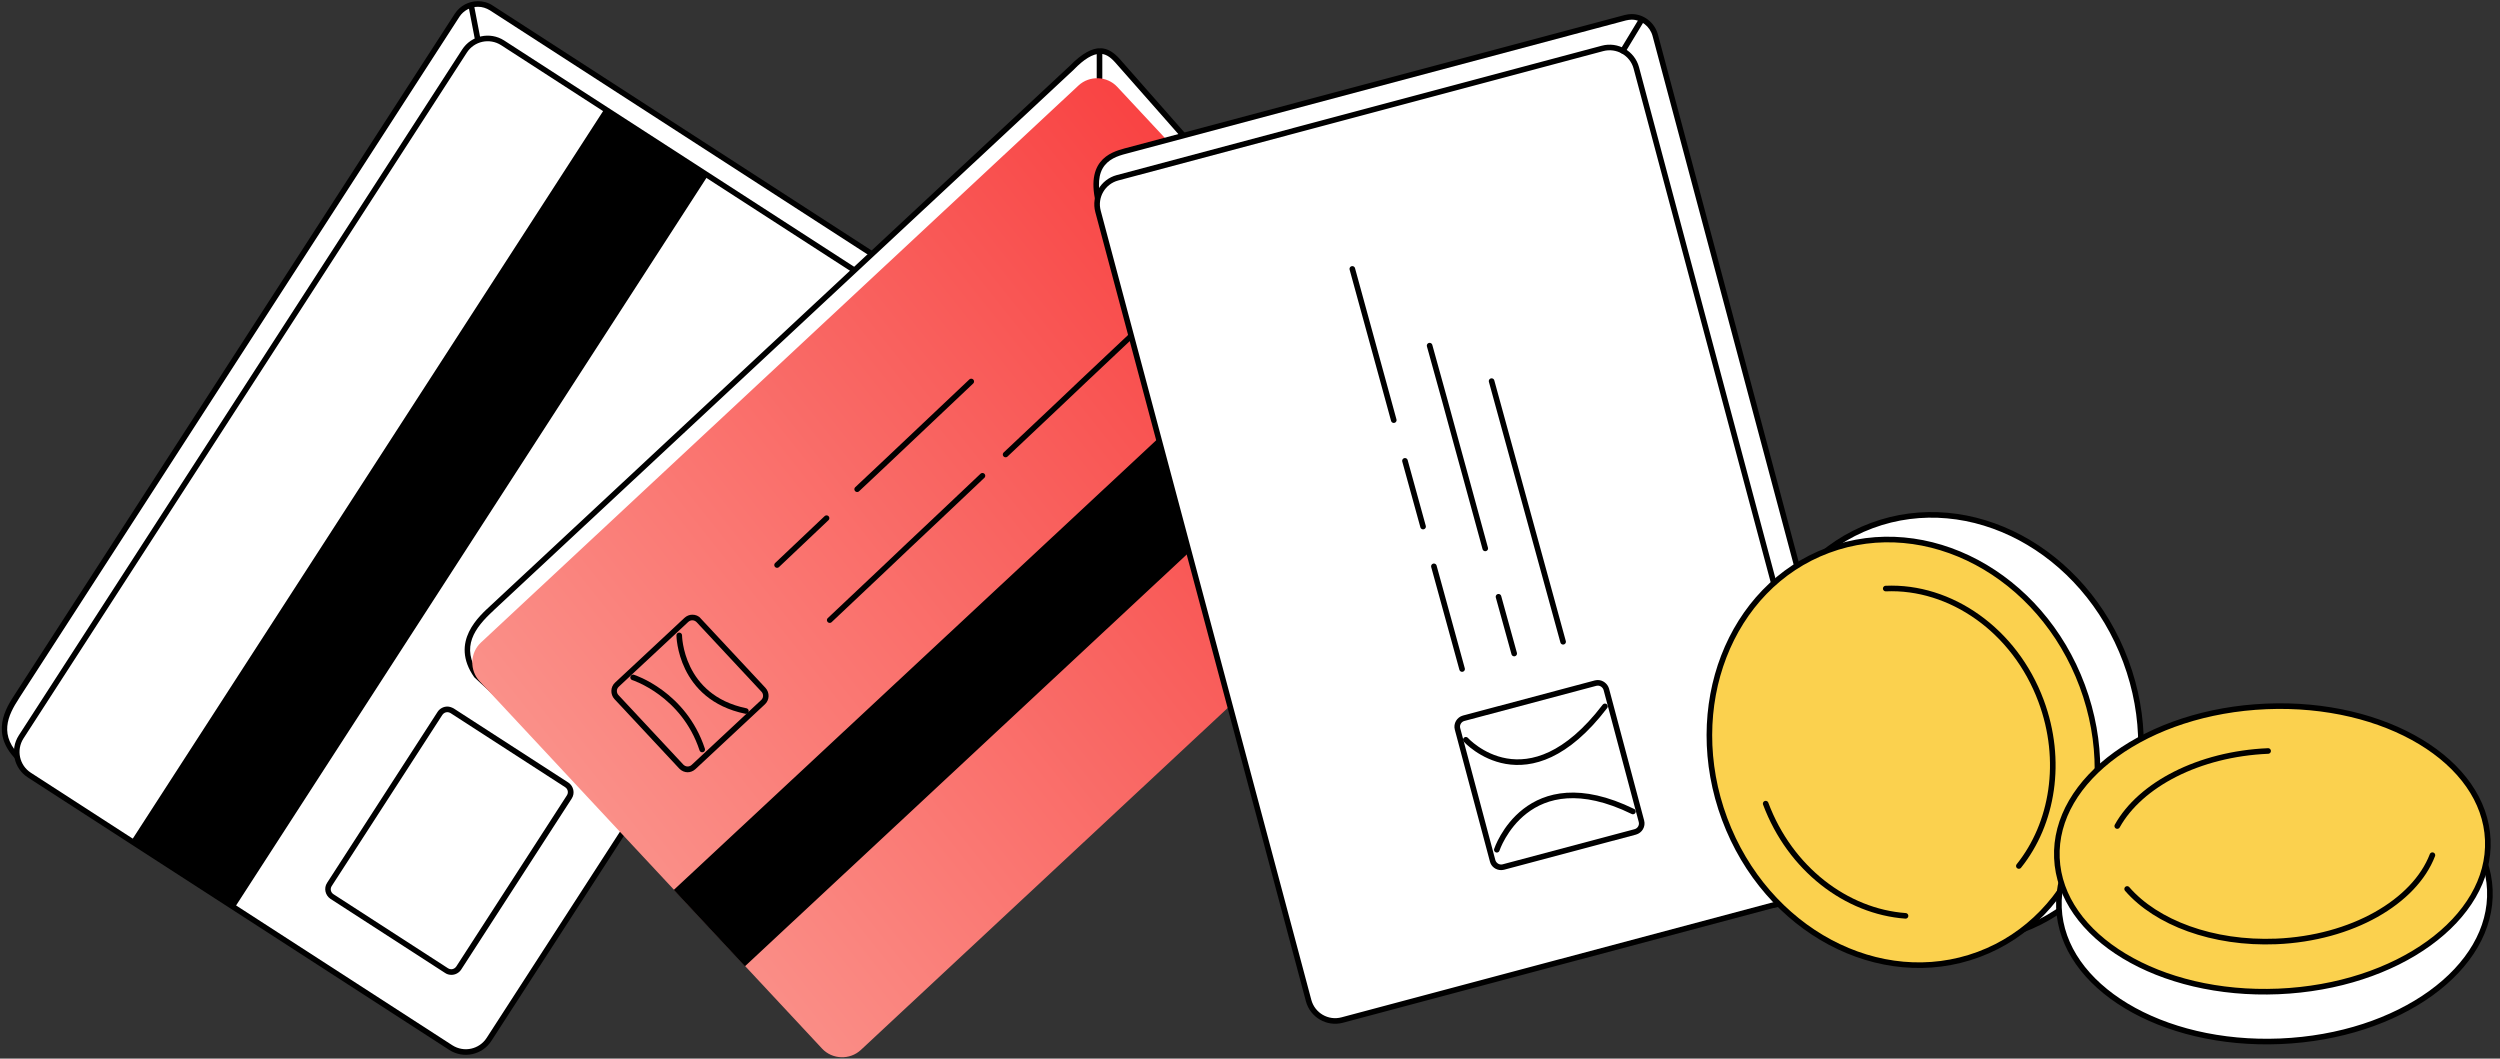 <?xml version="1.0" encoding="UTF-8"?> <svg xmlns="http://www.w3.org/2000/svg" width="1339" height="567" viewBox="0 0 1339 567" fill="none"><rect x="0" y="0" width="1339" height="567" fill="#333333" stroke="none"/> <path d="M244.301 537.829C241.801 537.829 239.301 537.129 237.101 535.729L10.9 406.929C-4.199 393.229 4.301 380.129 8.9 373.029L244.801 8.029C247.201 4.229 251.4 2.029 255.9 2.029C258.401 2.029 260.9 2.729 263.1 4.129L487.1 148.929C487.1 148.929 487.2 148.929 487.2 149.029C498.4 155.229 503.601 160.129 505.001 165.829C506.201 170.629 504.6 176.229 500.2 183.229L255.4 531.829C253.001 535.629 248.801 537.829 244.301 537.829Z" fill="white"></path> <path d="M256 3.629C258.3 3.629 260.4 4.329 262.4 5.529L486.4 150.329C486.5 150.329 486.5 150.429 486.6 150.429C497.3 156.329 502.4 161.129 503.7 166.229C504.8 170.529 503.3 175.829 499.1 182.329L254.3 530.929C254.3 530.929 254.3 531.029 254.2 531.029C252 534.429 248.3 536.429 244.3 536.429C242 536.429 239.9 535.729 237.9 534.529L237.8 534.429L11.8 405.829C-1.1 394.029 4.2 383.229 10.2 374.029L10.5 373.529L246.1 8.929C248.3 5.629 252 3.629 256 3.629ZM256 0.629C251.2 0.629 246.4 3.029 243.6 7.329L8 371.829C3.6 378.629 -6.4 393.229 10.1 408.229L236.4 537.029C238.9 538.629 241.6 539.429 244.4 539.429C249.2 539.429 254 537.029 256.8 532.729L501.6 184.129C513.1 166.229 505.3 157.429 488 147.829L264 3.029C261.5 1.329 258.7 0.629 256 0.629Z" fill="black"></path> <path d="M499.4 189.328L261.9 556.728C257.5 563.528 248.4 565.528 241.5 561.128L15.7 415.128C8.9 410.728 6.9 401.628 11.3 394.728L248.8 27.328C253.2 20.528 262.3 18.528 269.2 22.928L495 168.928C501.9 173.328 503.8 182.428 499.4 189.328Z" fill="white" stroke="black" stroke-width="3" stroke-miterlimit="10" stroke-linecap="round" stroke-linejoin="round"></path> <path d="M323.661 58.515L70.452 450.197L125.795 485.974L379.004 94.292L323.661 58.515Z" fill="black"></path> <path d="M239.6 381.43C240.2 381.43 240.8 381.63 241.3 381.93L302.7 421.63C304.2 422.63 304.6 424.53 303.6 426.03L244.4 517.63C243.8 518.53 242.8 519.13 241.7 519.13C241.1 519.13 240.5 518.93 240 518.63L178.6 478.93C177.1 477.93 176.7 476.03 177.7 474.53L236.9 382.93C237.5 382.03 238.5 381.43 239.6 381.43ZM239.6 378.43C237.6 378.43 235.6 379.43 234.4 381.23L175.2 472.83C173.3 475.73 174.2 479.53 177 481.43L238.4 521.13C239.4 521.83 240.6 522.13 241.8 522.13C243.8 522.13 245.8 521.13 247 519.33L306.2 427.73C308.1 424.83 307.2 421.03 304.4 419.13L243 379.43C241.9 378.83 240.7 378.43 239.6 378.43Z" fill="black"></path> <path d="M252.4 3.029L255.8 20.729" stroke="black" stroke-width="3" stroke-miterlimit="10" stroke-linecap="round" stroke-linejoin="round"></path> <path d="M450.4 538.728C446.7 538.728 443.3 537.228 440.7 534.528L255.1 361.828C243.1 344.628 256.6 332.128 263.1 326.128L263.8 325.428L574.1 36.328C579.9 30.328 585 27.328 589.3 27.328C592.4 27.328 595.2 28.828 598.5 32.328L770.3 227.328C772.7 229.928 774 233.328 773.9 236.828C773.8 240.328 772.3 243.628 769.7 246.028L459.6 535.028C457 537.428 453.8 538.728 450.4 538.728Z" fill="white"></path> <path d="M589.2 25.828V28.828C591.9 28.828 594.3 30.128 597.2 33.328L769.1 228.328C769.1 228.328 769.1 228.328 769.2 228.428C771.299 230.728 772.5 233.728 772.3 236.828C772.2 239.928 770.9 242.828 768.6 245.028L458.5 534.028C456.3 536.028 453.5 537.128 450.5 537.128C447.2 537.128 444.2 535.828 441.9 533.428C441.9 533.328 441.8 533.328 441.7 533.228L256.3 360.728C246.5 346.628 254.3 336.228 264.2 327.128L264.9 326.428L575 37.428L575.1 37.328C580.6 31.628 585.3 28.828 589.1 28.828V25.828H589.2ZM589.2 25.828C585 25.828 579.8 28.328 573 35.228L262.9 324.228C257 329.728 240.6 343.628 254 362.728L439.6 535.428C442.5 538.528 446.4 540.128 450.4 540.128C454 540.128 457.6 538.828 460.4 536.128L770.5 247.128C776.5 241.628 776.799 232.228 771.2 226.328L599.5 31.328C596.7 28.328 593.5 25.828 589.2 25.828Z" fill="black"></path> <path d="M588.899 27.729V41.828" stroke="black" stroke-width="3" stroke-miterlimit="10" stroke-linecap="round" stroke-linejoin="round"></path> <path d="M781.1 264.028L461.1 562.328C455.2 567.828 445.8 567.528 440.3 561.628L256.9 364.928C251.4 359.028 251.7 349.628 257.6 344.128L577.6 45.828C583.5 40.328 592.9 40.628 598.4 46.528L781.8 243.228C787.3 249.128 787 258.528 781.1 264.028Z" fill="url(#paint0_linear)"></path> <path d="M370.799 332.229C371.699 332.229 372.499 332.629 373.099 333.229L407.799 370.428C408.399 371.028 408.699 371.829 408.699 372.729C408.699 373.629 408.299 374.328 407.699 374.928L370.499 409.629C369.899 410.229 369.099 410.528 368.299 410.528C367.399 410.528 366.599 410.128 365.999 409.528L331.299 372.328C330.699 371.728 330.399 370.928 330.399 370.028C330.399 369.128 330.799 368.428 331.399 367.828L368.599 333.129C369.299 332.529 369.999 332.229 370.799 332.229ZM370.799 329.229C369.299 329.229 367.799 329.828 366.599 330.928L329.399 365.629C326.899 367.929 326.799 371.928 329.099 374.428L363.799 411.629C364.999 412.929 366.699 413.629 368.299 413.629C369.799 413.629 371.299 413.028 372.499 411.928L409.699 377.229C412.199 374.929 412.299 370.928 409.999 368.428L375.299 331.229C374.199 329.829 372.499 329.229 370.799 329.229Z" fill="black"></path> <path d="M459.1 262.028L474.3 247.728L520.2 204.328" stroke="black" stroke-width="3" stroke-miterlimit="10" stroke-linecap="round" stroke-linejoin="round"></path> <path d="M416.199 302.627L442.699 277.527" stroke="black" stroke-width="3" stroke-miterlimit="10" stroke-linecap="round" stroke-linejoin="round"></path> <path d="M538.6 243.429L567 216.629L580.7 203.629L598.2 187.129L620.5 166.129" stroke="black" stroke-width="3" stroke-miterlimit="10" stroke-linecap="round" stroke-linejoin="round"></path> <path d="M444.399 332.128L472.799 305.328L486.499 292.328L503.899 275.928L526.199 254.828" stroke="black" stroke-width="3" stroke-miterlimit="10" stroke-linecap="round" stroke-linejoin="round"></path> <path d="M702.479 158.248L360.868 476.648L398.981 517.539L740.591 199.139L702.479 158.248Z" fill="black"></path> <path d="M339.1 362.828C339.1 362.828 366.2 371.428 376.1 401.428" stroke="black" stroke-width="3" stroke-miterlimit="10" stroke-linecap="round" stroke-linejoin="round"></path> <path d="M363.8 340.328C363.8 340.328 364.1 373.528 399.5 380.828" stroke="black" stroke-width="3" stroke-miterlimit="10" stroke-linecap="round" stroke-linejoin="round"></path> <path d="M715.6 516.529C709.7 516.529 704.5 512.429 702.9 506.629L589.5 112.829C586.3 102.729 586.2 95.029 589.1 89.629C592.1 84.129 597.8 82.229 602.8 80.829L870.5 9.429C871.6 9.129 872.7 9.029 873.8 9.029C879.7 9.029 884.9 13.129 886.5 18.929L1000 444.229C1004.9 460.129 1000 468.929 980.1 480.429L719.1 516.029C719 516.029 719 516.029 718.9 516.029C717.8 516.329 716.7 516.529 715.6 516.529Z" fill="white"></path> <path d="M873.9 10.529C879.1 10.529 883.7 14.129 885.1 19.229L998.6 444.529V444.629C1003.2 459.729 998.8 467.729 979.6 478.929L718.9 514.429C718.8 514.429 718.7 514.429 718.5 514.529C717.5 514.829 716.6 514.929 715.6 514.929C710.4 514.929 705.8 511.329 704.4 506.229C704.4 506.229 704.4 506.229 704.4 506.129L591 112.329C591 112.329 591 112.329 591 112.229C588 102.629 587.8 95.229 590.5 90.329C593.3 85.329 598.5 83.529 603.2 82.329L870.9 10.929C871.9 10.729 872.9 10.529 873.9 10.529ZM873.9 7.529C872.7 7.529 871.4 7.729 870.2 8.029L602.5 79.429C594.8 81.529 579.6 86.029 588.2 113.229L701.6 507.029C703.4 513.629 709.3 518.029 715.7 518.029C716.9 518.029 718.2 517.829 719.4 517.529L980.7 481.929C999.8 470.929 1007 461.829 1001.5 443.829L888 18.529C886.2 11.929 880.3 7.529 873.9 7.529Z" fill="black"></path> <path d="M876.4 36.329L989.2 459.029C991.3 466.929 986.6 474.929 978.8 477.029L718.9 546.329C711 548.429 703 543.729 700.9 535.929L588.1 113.229C586 105.329 590.7 97.329 598.5 95.229L858.3 25.929C866.2 23.829 874.3 28.529 876.4 36.329Z" fill="white" stroke="black" stroke-width="3" stroke-miterlimit="10" stroke-linecap="round" stroke-linejoin="round"></path> <path d="M855.8 367.229C857.2 367.229 858.5 368.229 858.9 369.629L877.7 440.229C878.2 441.929 877.1 443.729 875.4 444.129L804.8 462.928C804.5 463.028 804.3 463.028 804 463.028C802.6 463.028 801.3 462.029 800.9 460.629L782.1 390.028C781.6 388.328 782.7 386.529 784.4 386.129L855 367.328C855.2 367.328 855.5 367.229 855.8 367.229ZM855.8 364.229C855.3 364.229 854.7 364.328 854.2 364.428L783.6 383.229C780.3 384.129 778.3 387.528 779.2 390.828L798 461.428C798.7 464.228 801.2 466.028 804 466.028C804.5 466.028 805.1 465.928 805.6 465.828L876.2 447.028C879.5 446.128 881.5 442.728 880.6 439.428L861.8 368.828C861 366.128 858.5 364.229 855.8 364.229Z" fill="black"></path> <path d="M746.5 225.029L741 204.929L724.3 144.029" stroke="black" stroke-width="3" stroke-miterlimit="10" stroke-linecap="round" stroke-linejoin="round"></path> <path d="M762.2 282.03L752.5 246.83" stroke="black" stroke-width="3" stroke-miterlimit="10" stroke-linecap="round" stroke-linejoin="round"></path> <path d="M783.1 358.33L768 303.33" stroke="black" stroke-width="3" stroke-miterlimit="10" stroke-linecap="round" stroke-linejoin="round"></path> <path d="M795.5 293.729L785.2 256.029L780.2 237.829L773.9 214.729L765.7 185.129" stroke="black" stroke-width="3" stroke-miterlimit="10" stroke-linecap="round" stroke-linejoin="round"></path> <path d="M811 350.029L802.6 319.629" stroke="black" stroke-width="3" stroke-miterlimit="10" stroke-linecap="round" stroke-linejoin="round"></path> <path d="M837.199 343.729L798.899 204.129" stroke="black" stroke-width="3" stroke-miterlimit="10" stroke-linecap="round" stroke-linejoin="round"></path> <path d="M801.7 455.129C801.7 455.129 817.7 406.829 874.6 434.629" stroke="black" stroke-width="3" stroke-miterlimit="10" stroke-linecap="round" stroke-linejoin="round"></path> <path d="M785.1 396.23C785.1 396.23 818 432.73 859.6 378.33" stroke="black" stroke-width="3" stroke-miterlimit="10" stroke-linecap="round" stroke-linejoin="round"></path> <path d="M878.7 11.529L869.2 27.229" stroke="black" stroke-width="3" stroke-miterlimit="10" stroke-linecap="round" stroke-linejoin="round"></path> <path d="M1083.08 498C1135.98 478.313 1160.82 413.889 1138.57 354.106C1116.32 294.323 1055.4 261.819 1002.5 281.507C949.605 301.194 924.759 365.618 947.008 425.401C969.258 485.184 1030.18 517.688 1083.08 498Z" fill="white" stroke="black" stroke-width="3" stroke-miterlimit="10"></path> <path d="M1059.77 511.203C1112.66 491.516 1137.51 427.092 1115.26 367.309C1093.01 307.526 1032.09 275.023 979.193 294.71C926.294 314.398 901.448 378.821 923.698 438.604C945.947 498.387 1006.87 530.891 1059.77 511.203Z" fill="#FBD14E" stroke="black" stroke-width="3" stroke-miterlimit="10"></path> <path d="M1020.6 490.53C989 488.23 958.8 465.43 945.7 430.43" stroke="black" stroke-width="3" stroke-miterlimit="10" stroke-linecap="round" stroke-linejoin="round"></path> <path d="M1010 315.229C1044.6 313.729 1079.1 337.429 1093.2 375.429C1105.1 407.429 1099.5 441.129 1081.3 463.829" stroke="black" stroke-width="3" stroke-miterlimit="10" stroke-linecap="round" stroke-linejoin="round"></path> <path d="M1221.36 557.71C1285.09 555.042 1335.33 518.705 1333.56 476.548C1331.8 434.392 1278.7 402.38 1214.97 405.048C1151.24 407.716 1101.01 444.054 1102.77 486.21C1104.54 528.367 1157.63 560.379 1221.36 557.71Z" fill="white" stroke="black" stroke-width="3" stroke-miterlimit="10"></path> <path d="M1220.26 531.011C1283.99 528.343 1334.23 492.006 1332.46 449.849C1330.7 407.692 1277.6 375.681 1213.87 378.349C1150.14 381.017 1099.91 417.354 1101.67 459.511C1103.44 501.668 1156.53 533.679 1220.26 531.011Z" fill="#FBD14E" stroke="black" stroke-width="3" stroke-miterlimit="10"></path> <path d="M1134 442.428C1146.3 420.328 1177.6 403.829 1214.8 402.229" stroke="black" stroke-width="3" stroke-miterlimit="10" stroke-linecap="round" stroke-linejoin="round"></path> <path d="M1302.8 458.027C1293.2 483.027 1259.7 502.527 1219.2 504.227C1185.1 505.627 1154.9 494.127 1139.3 476.127" stroke="black" stroke-width="3" stroke-miterlimit="10" stroke-linecap="round" stroke-linejoin="round"></path> <defs> <linearGradient id="paint0_linear" x1="287.76" y1="488.502" x2="1075.78" y2="-138.839" gradientUnits="userSpaceOnUse"> <stop stop-color="#FA9991"></stop> <stop offset="0.529" stop-color="#F94141"></stop> <stop offset="0.713" stop-color="#E04829"></stop> </linearGradient> </defs> </svg> 